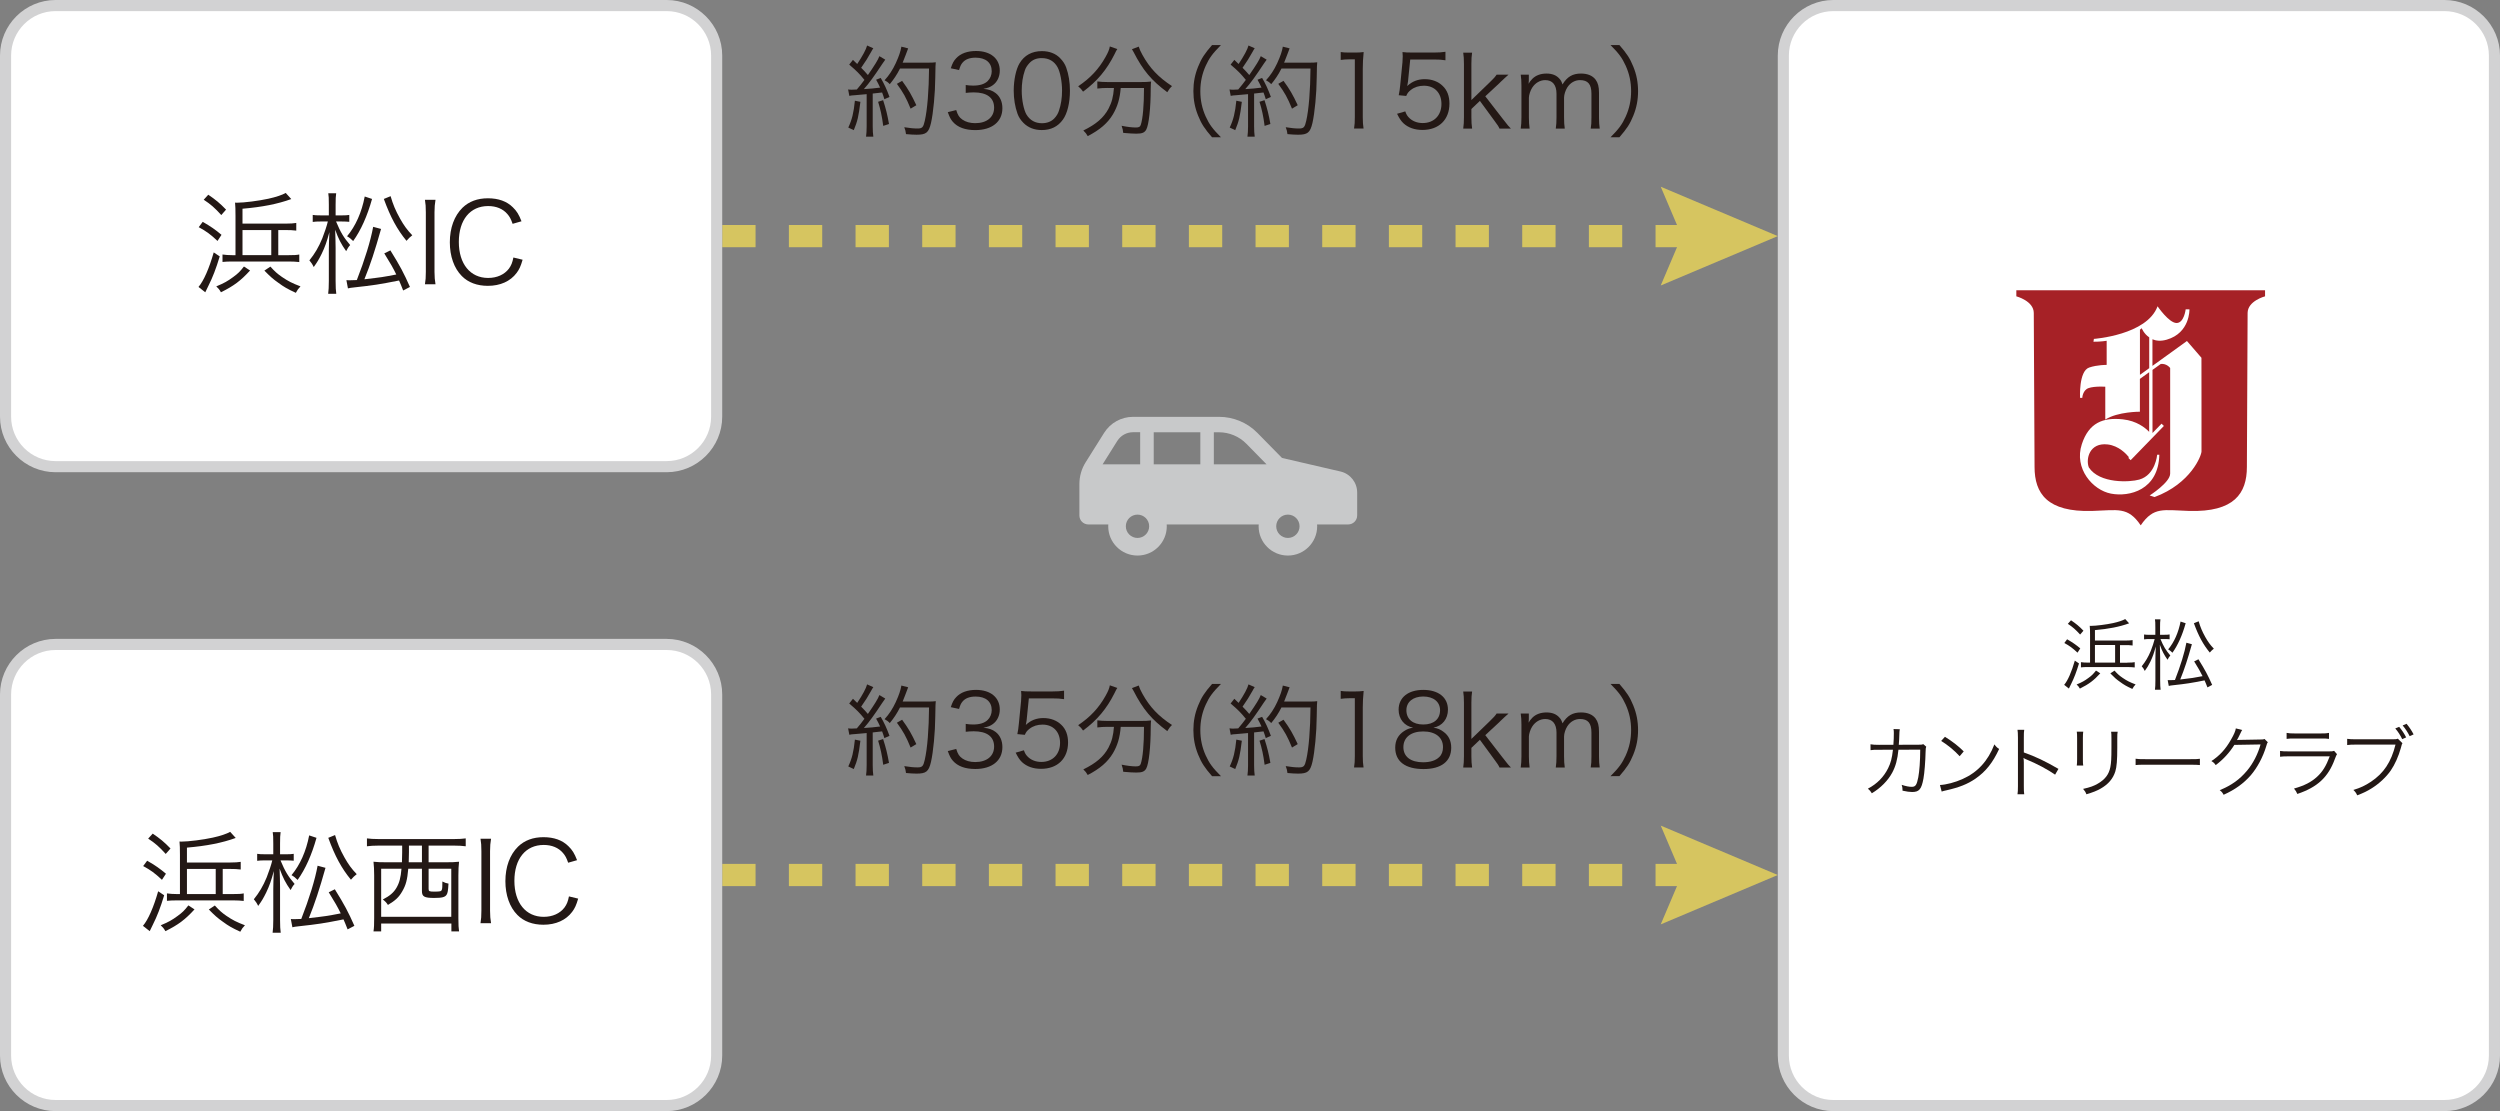 <?xml version="1.0" encoding="utf-8"?>
<!-- Generator: Adobe Illustrator 23.0.3, SVG Export Plug-In . SVG Version: 6.00 Build 0)  -->
<svg version="1.1" id="レイヤー_1" xmlns="http://www.w3.org/2000/svg" xmlns:xlink="http://www.w3.org/1999/xlink" x="0px"
	 y="0px" width="450px" height="200px" viewBox="0 0 450 200" style="enable-background:new 0 0 450 200;" xml:space="preserve">
<rect x="0" y="0" width="450" height="200" fill="#808080" stroke="none"/>
<style type="text/css">
	.st0{fill:none;stroke:#D6C560;stroke-width:4;stroke-miterlimit:10;stroke-dasharray:6,6;}
	.st1{fill:#D6C560;}
	.st2{fill:#231815;}
	.st3{fill:#FFFFFF;}
	.st4{fill:#D2D2D3;}
	.st5{fill:#A62126;}
	.st6{fill:#C8C9CA;}
</style>
<g>
	<g>
		<line class="st0" x1="130" y1="42.5" x2="305.67" y2="42.5"/>
		<g>
			<polygon class="st1" points="298.93,51.39 302.71,42.5 298.93,33.61 320,42.5 			"/>
		</g>
	</g>
</g>
<g>
	<g>
		<line class="st0" x1="130" y1="157.5" x2="305.67" y2="157.5"/>
		<g>
			<polygon class="st1" points="298.93,166.39 302.71,157.5 298.93,148.61 320,157.5 			"/>
		</g>
	</g>
</g>
<g>
	<g>
		<path class="st2" d="M152.66,16.1c0.27,0.04,0.4,0.05,0.65,0.05c0.09,0,0.63-0.02,0.92-0.04c0.67-0.79,0.85-1.03,1.37-1.73
			c-0.92-1.12-1.39-1.6-2.74-2.75l0.67-0.85c0.4,0.38,0.49,0.45,0.77,0.74c0.99-1.49,1.6-2.63,1.78-3.33l1.12,0.5
			c-0.13,0.18-0.22,0.32-0.41,0.68c-0.52,0.95-1.04,1.78-1.78,2.83c0.54,0.54,0.83,0.86,1.21,1.31c1.22-1.76,1.84-2.75,2.07-3.4
			l1.06,0.63c-0.16,0.22-0.27,0.38-0.52,0.74c-1.44,2.18-2.39,3.51-3.33,4.56c1.35-0.09,1.67-0.11,2.92-0.27
			c-0.27-0.59-0.36-0.77-0.72-1.42l0.83-0.32c0.61,1.03,1.1,2.09,1.58,3.42l-0.92,0.41c-0.18-0.58-0.23-0.74-0.41-1.21
			c-0.2,0.04-0.36,0.05-0.45,0.05c-0.14,0.02-0.56,0.07-1.24,0.14v5.92c0,0.77,0.04,1.3,0.11,1.84h-1.31
			c0.07-0.52,0.11-1.1,0.11-1.85v-5.8c-1.33,0.13-1.33,0.13-2.02,0.18c-0.72,0.05-0.74,0.05-1.1,0.13L152.66,16.1z M154.87,18.33
			c-0.32,2.65-0.52,3.48-1.19,5.1l-0.99-0.47c0.67-1.42,0.97-2.65,1.19-4.83L154.87,18.33z M158.96,18.03
			c0.52,1.62,0.76,2.59,1.06,4.29l-1.04,0.34c-0.23-1.78-0.49-2.95-0.92-4.34L158.96,18.03z M162,12.34
			c-0.54,1.08-1.12,1.94-1.84,2.81c-0.29-0.31-0.56-0.5-0.94-0.7c0.81-0.88,1.46-1.87,2.02-3.08c0.59-1.3,0.86-2.11,1.01-2.97
			l1.22,0.31c-0.14,0.34-0.14,0.34-0.47,1.24c-0.14,0.4-0.29,0.76-0.52,1.33h4.5c0.72,0,1.08-0.02,1.46-0.07
			c-0.05,0.52-0.05,0.52-0.09,2.77c-0.02,2.83-0.36,6.37-0.77,8.16c-0.41,1.73-0.86,2.11-2.59,2.11c-0.52,0-1.19-0.04-1.91-0.11
			c-0.05-0.49-0.13-0.77-0.31-1.24c0.99,0.16,1.67,0.23,2.39,0.23c0.85,0,1.04-0.22,1.3-1.37c0.47-2.05,0.74-5.55,0.77-9.42H162z
			 M163.91,19.56c-0.83-2.02-1.3-2.86-2.47-4.47l0.94-0.54c1.17,1.6,1.69,2.52,2.56,4.39L163.91,19.56z"/>
		<path class="st2" d="M172.12,19.81c0.29,0.94,0.54,1.31,1.1,1.71c0.61,0.43,1.4,0.65,2.32,0.65c2.09,0,3.4-1.08,3.4-2.79
			c0-1.78-1.28-2.75-3.67-2.75c-0.5,0-0.95,0.04-1.44,0.09v-1.42c0.41,0.07,0.85,0.11,1.33,0.11c1.19,0,2.07-0.27,2.63-0.83
			c0.45-0.43,0.72-1.1,0.72-1.75c0-1.55-1.08-2.45-2.9-2.45c-1.1,0-1.89,0.31-2.4,0.95c-0.25,0.32-0.38,0.61-0.58,1.28l-1.49-0.32
			c0.31-0.92,0.52-1.33,0.97-1.8c0.79-0.86,2.02-1.31,3.58-1.31c2.61,0,4.27,1.37,4.27,3.53c0,1.1-0.47,2.07-1.26,2.63
			c-0.47,0.34-0.86,0.49-1.69,0.65c1.04,0.11,1.6,0.31,2.21,0.77c0.79,0.61,1.21,1.57,1.21,2.72c0,2.43-1.87,3.94-4.88,3.94
			c-1.82,0-3.17-0.5-4.03-1.48c-0.38-0.43-0.59-0.83-0.92-1.75L172.12,19.81z"/>
		<path class="st2" d="M184.23,22.13c-0.49-0.49-0.86-1.04-1.08-1.66c-0.45-1.26-0.68-2.68-0.68-4.16c0-1.91,0.41-3.85,1.04-4.9
			c0.86-1.46,2.25-2.21,4.03-2.21c1.33,0,2.48,0.43,3.29,1.28c0.5,0.5,0.86,1.06,1.08,1.66c0.45,1.24,0.68,2.68,0.68,4.18
			c0,2.18-0.47,4.11-1.26,5.2c-0.9,1.26-2.16,1.89-3.82,1.89C186.19,23.41,185.08,22.98,184.23,22.13z M185.28,11.37
			c-0.38,0.41-0.67,0.86-0.81,1.31c-0.38,1.1-0.56,2.32-0.56,3.64c0,1.67,0.36,3.44,0.85,4.29c0.63,1.04,1.57,1.57,2.79,1.57
			c0.9,0,1.67-0.29,2.21-0.85c0.4-0.41,0.68-0.88,0.85-1.4c0.38-1.12,0.56-2.3,0.56-3.64c0-1.57-0.34-3.35-0.81-4.19
			c-0.59-1.08-1.57-1.64-2.83-1.64C186.59,10.45,185.85,10.75,185.28,11.37z"/>
		<path class="st2" d="M201.12,8.83c-0.16,0.22-0.23,0.36-0.5,0.92c-1.39,2.79-3.13,4.88-5.67,6.75c-0.23-0.36-0.47-0.63-0.88-0.97
			c2.18-1.46,3.73-3.12,4.93-5.28c0.45-0.79,0.68-1.35,0.77-1.89L201.12,8.83z M199.37,15.83c-0.68,0-1.3,0.04-1.85,0.11v-1.28
			c0.52,0.07,1.13,0.11,1.87,0.11h5.92c0.83,0,1.37-0.02,1.89-0.09c-0.05,0.32-0.05,0.47-0.07,1.28c0,3.49-0.34,6.54-0.81,7.38
			c-0.31,0.54-0.74,0.72-1.78,0.72c-0.59,0-1.22-0.04-2.36-0.14c-0.05-0.49-0.11-0.76-0.29-1.28c0.99,0.2,1.89,0.31,2.54,0.31
			c0.58,0,0.77-0.11,0.9-0.45c0.38-1.1,0.59-3.55,0.59-6.66h-4.19c-0.16,1.98-0.58,3.33-1.4,4.74c-0.94,1.57-2.34,2.79-4.54,3.92
			c-0.23-0.41-0.41-0.65-0.79-1.01c2.3-1.12,3.67-2.3,4.54-3.94c0.59-1.13,0.85-2.13,0.97-3.71H199.37z M204.97,8.39
			c0.14,0.47,0.31,0.83,0.68,1.51c1.31,2.36,2.84,3.98,5.31,5.6c-0.34,0.32-0.58,0.63-0.85,1.1c-2.84-2.11-4.38-3.93-6.07-7.24
			c-0.09-0.16-0.2-0.36-0.29-0.5L204.97,8.39z"/>
		<path class="st2" d="M218.17,24.71c-1.35-1.55-1.91-2.41-2.5-3.87c-0.59-1.44-0.86-2.86-0.86-4.43c0-1.57,0.27-2.99,0.86-4.43
			c0.59-1.46,1.15-2.32,2.5-3.87h1.6c-1.51,1.53-2.11,2.34-2.74,3.73c-0.65,1.44-0.97,2.94-0.97,4.57c0,1.64,0.32,3.13,0.97,4.57
			c0.63,1.39,1.22,2.2,2.74,3.73H218.17z"/>
		<path class="st2" d="M221.31,16.1c0.27,0.04,0.4,0.05,0.65,0.05c0.09,0,0.63-0.02,0.92-0.04c0.67-0.79,0.85-1.03,1.37-1.73
			c-0.92-1.12-1.39-1.6-2.74-2.75l0.67-0.85c0.4,0.38,0.49,0.45,0.77,0.74c0.99-1.49,1.6-2.63,1.78-3.33l1.12,0.5
			c-0.13,0.18-0.22,0.32-0.41,0.68c-0.52,0.95-1.04,1.78-1.78,2.83c0.54,0.54,0.83,0.86,1.21,1.31c1.22-1.76,1.84-2.75,2.07-3.4
			l1.06,0.63c-0.16,0.22-0.27,0.38-0.52,0.74c-1.44,2.18-2.39,3.51-3.33,4.56c1.35-0.09,1.67-0.11,2.92-0.27
			c-0.27-0.59-0.36-0.77-0.72-1.42l0.83-0.32c0.61,1.03,1.1,2.09,1.58,3.42l-0.92,0.41c-0.18-0.58-0.23-0.74-0.41-1.21
			c-0.2,0.04-0.36,0.05-0.45,0.05c-0.14,0.02-0.56,0.07-1.24,0.14v5.92c0,0.77,0.04,1.3,0.11,1.84h-1.31
			c0.07-0.52,0.11-1.1,0.11-1.85v-5.8c-1.33,0.13-1.33,0.13-2.02,0.18c-0.72,0.05-0.74,0.05-1.1,0.13L221.31,16.1z M223.53,18.33
			c-0.32,2.65-0.52,3.48-1.19,5.1l-0.99-0.47c0.67-1.42,0.97-2.65,1.19-4.83L223.53,18.33z M227.61,18.03
			c0.52,1.62,0.76,2.59,1.06,4.29l-1.04,0.34c-0.23-1.78-0.49-2.95-0.92-4.34L227.61,18.03z M230.66,12.34
			c-0.54,1.08-1.12,1.94-1.84,2.81c-0.29-0.31-0.56-0.5-0.94-0.7c0.81-0.88,1.46-1.87,2.02-3.08c0.59-1.3,0.86-2.11,1.01-2.97
			l1.22,0.31c-0.14,0.34-0.14,0.34-0.47,1.24c-0.14,0.4-0.29,0.76-0.52,1.33h4.5c0.72,0,1.08-0.02,1.46-0.07
			c-0.05,0.52-0.05,0.52-0.09,2.77c-0.02,2.83-0.36,6.37-0.77,8.16c-0.41,1.73-0.86,2.11-2.59,2.11c-0.52,0-1.19-0.04-1.91-0.11
			c-0.05-0.49-0.13-0.77-0.31-1.24c0.99,0.16,1.67,0.23,2.39,0.23c0.85,0,1.04-0.22,1.3-1.37c0.47-2.05,0.74-5.55,0.77-9.42H230.66z
			 M232.56,19.56c-0.83-2.02-1.3-2.86-2.47-4.47l0.94-0.54c1.17,1.6,1.69,2.52,2.56,4.39L232.56,19.56z"/>
		<path class="st2" d="M241.35,9.37c0.47,0.07,0.81,0.09,1.49,0.09h1.13c0.61,0,0.9-0.02,1.49-0.09c-0.11,1.1-0.16,2.02-0.16,2.99
			v8.75c0,0.85,0.04,1.37,0.14,2.03h-1.71c0.11-0.63,0.14-1.21,0.14-2.03V10.68h-0.97c-0.58,0-1.04,0.04-1.57,0.11V9.37z"/>
		<path class="st2" d="M253.44,14.68c-0.04,0.32-0.04,0.32-0.14,0.81c0.86-0.83,1.91-1.24,3.15-1.24c1.31,0,2.43,0.43,3.24,1.22
			c0.81,0.77,1.21,1.84,1.21,3.17c0,2.9-1.89,4.75-4.86,4.75c-1.4,0-2.57-0.41-3.44-1.22c-0.45-0.45-0.7-0.83-1.13-1.69l1.48-0.43
			c0.18,0.5,0.31,0.74,0.58,1.04c0.61,0.68,1.51,1.06,2.56,1.06c2.02,0,3.37-1.37,3.37-3.44c0-1.98-1.24-3.28-3.15-3.28
			c-0.92,0-1.71,0.25-2.36,0.76c-0.43,0.34-0.63,0.59-0.83,1.08l-1.35-0.13c0.14-0.7,0.2-1.08,0.27-1.85l0.4-4.07
			c0.04-0.52,0.05-0.74,0.05-1.08c0-0.25,0-0.32-0.04-0.77c0.56,0.07,0.85,0.09,1.91,0.09h3.71c0.97,0,1.39-0.04,2.11-0.14v1.53
			c-0.68-0.11-1.26-0.14-2.11-0.14h-4.23L253.44,14.68z"/>
		<path class="st2" d="M264.98,9.46c-0.09,0.65-0.13,1.12-0.13,2.03v6.52l3.26-3.15c0.77-0.74,1.03-1.04,1.28-1.42h2.14
			c-0.25,0.23-0.25,0.23-0.74,0.67c-0.18,0.16-0.4,0.36-0.65,0.61c-0.16,0.14-0.25,0.25-0.29,0.29l-2.5,2.32l3.04,3.93
			c1.08,1.39,1.17,1.49,1.57,1.89h-2.05c-0.2-0.43-0.23-0.5-1.13-1.71l-2.4-3.28l-1.53,1.46v1.51c0,0.81,0.04,1.39,0.13,2.02h-1.6
			c0.09-0.65,0.13-1.17,0.13-2.03v-9.61c0-0.9-0.04-1.39-0.13-2.03H264.98z"/>
		<path class="st2" d="M273.73,23.14c0.09-0.65,0.13-1.19,0.13-2.03v-5.64c0-0.9-0.04-1.39-0.13-2.03h1.46v0.99
			c0,0.09-0.02,0.31-0.04,0.65c0.16-0.31,0.32-0.52,0.68-0.9c0.61-0.61,1.49-0.94,2.54-0.94c1.03,0,1.78,0.31,2.32,0.92
			c0.27,0.29,0.38,0.5,0.56,1.04c0.85-1.39,1.82-1.96,3.33-1.96c1.19,0,2.09,0.38,2.63,1.1c0.43,0.58,0.61,1.28,0.61,2.34v4.45
			c0,0.9,0.04,1.39,0.13,2.02h-1.62c0.11-0.67,0.13-1.08,0.13-2.03v-4.25c0-1.71-0.63-2.45-2.07-2.45c-0.9,0-1.75,0.49-2.27,1.31
			c-0.34,0.52-0.59,1.31-0.59,1.85v3.55c0,0.9,0.04,1.4,0.13,2.02h-1.62c0.09-0.65,0.13-1.12,0.13-2.03v-4.25
			c0-1.58-0.72-2.45-2.02-2.45c-0.94,0-1.8,0.5-2.36,1.37c-0.32,0.49-0.59,1.33-0.59,1.8v3.53c0,0.83,0.04,1.31,0.13,2.03H273.73z"
			/>
		<path class="st2" d="M289.89,24.71c1.51-1.51,2.11-2.34,2.74-3.73c0.65-1.44,0.97-2.93,0.97-4.57c0-1.64-0.32-3.13-0.97-4.57
			c-0.63-1.39-1.22-2.21-2.74-3.73h1.6c1.35,1.55,1.91,2.41,2.5,3.87c0.59,1.44,0.86,2.86,0.86,4.43c0,1.57-0.27,2.99-0.86,4.43
			c-0.59,1.46-1.15,2.32-2.5,3.87H289.89z"/>
	</g>
</g>
<g>
	<g>
		<path class="st2" d="M152.66,131.1c0.27,0.04,0.4,0.05,0.65,0.05c0.09,0,0.63-0.02,0.92-0.04c0.67-0.79,0.85-1.03,1.37-1.73
			c-0.92-1.12-1.39-1.6-2.74-2.75l0.67-0.85c0.4,0.38,0.49,0.45,0.77,0.74c0.99-1.49,1.6-2.63,1.78-3.33l1.12,0.5
			c-0.13,0.18-0.22,0.32-0.41,0.68c-0.52,0.95-1.04,1.78-1.78,2.83c0.54,0.54,0.83,0.86,1.21,1.31c1.22-1.76,1.84-2.75,2.07-3.4
			l1.06,0.63c-0.16,0.22-0.27,0.38-0.52,0.74c-1.44,2.18-2.39,3.51-3.33,4.56c1.35-0.09,1.67-0.11,2.92-0.27
			c-0.27-0.59-0.36-0.77-0.72-1.42l0.83-0.32c0.61,1.03,1.1,2.09,1.58,3.42l-0.92,0.41c-0.18-0.58-0.23-0.74-0.41-1.21
			c-0.2,0.04-0.36,0.05-0.45,0.05c-0.14,0.02-0.56,0.07-1.24,0.14v5.92c0,0.77,0.04,1.3,0.11,1.84h-1.31
			c0.07-0.52,0.11-1.1,0.11-1.85v-5.8c-1.33,0.13-1.33,0.13-2.02,0.18c-0.72,0.05-0.74,0.05-1.1,0.13L152.66,131.1z M154.87,133.33
			c-0.32,2.65-0.52,3.48-1.19,5.1l-0.99-0.47c0.67-1.42,0.97-2.65,1.19-4.83L154.87,133.33z M158.96,133.03
			c0.52,1.62,0.76,2.59,1.06,4.29l-1.04,0.34c-0.23-1.78-0.49-2.95-0.92-4.34L158.96,133.03z M162,127.34
			c-0.54,1.08-1.12,1.94-1.84,2.81c-0.29-0.31-0.56-0.5-0.94-0.7c0.81-0.88,1.46-1.87,2.02-3.08c0.59-1.3,0.86-2.11,1.01-2.97
			l1.22,0.31c-0.14,0.34-0.14,0.34-0.47,1.24c-0.14,0.4-0.29,0.76-0.52,1.33h4.5c0.72,0,1.08-0.02,1.46-0.07
			c-0.05,0.52-0.05,0.52-0.09,2.77c-0.02,2.83-0.36,6.37-0.77,8.16c-0.41,1.73-0.86,2.11-2.59,2.11c-0.52,0-1.19-0.04-1.91-0.11
			c-0.05-0.49-0.13-0.77-0.31-1.24c0.99,0.16,1.67,0.23,2.39,0.23c0.85,0,1.04-0.22,1.3-1.37c0.47-2.05,0.74-5.55,0.77-9.42H162z
			 M163.91,134.56c-0.83-2.02-1.3-2.86-2.47-4.47l0.94-0.54c1.17,1.6,1.69,2.52,2.56,4.39L163.91,134.56z"/>
		<path class="st2" d="M172.12,134.81c0.29,0.94,0.54,1.31,1.1,1.71c0.61,0.43,1.4,0.65,2.32,0.65c2.09,0,3.4-1.08,3.4-2.79
			c0-1.78-1.28-2.75-3.67-2.75c-0.5,0-0.95,0.04-1.44,0.09v-1.42c0.41,0.07,0.85,0.11,1.33,0.11c1.19,0,2.07-0.27,2.63-0.83
			c0.45-0.43,0.72-1.1,0.72-1.75c0-1.55-1.08-2.45-2.9-2.45c-1.1,0-1.89,0.31-2.4,0.95c-0.25,0.32-0.38,0.61-0.58,1.28l-1.49-0.32
			c0.31-0.92,0.52-1.33,0.97-1.8c0.79-0.86,2.02-1.31,3.58-1.31c2.61,0,4.27,1.37,4.27,3.53c0,1.1-0.47,2.07-1.26,2.63
			c-0.47,0.34-0.86,0.49-1.69,0.65c1.04,0.11,1.6,0.31,2.21,0.77c0.79,0.61,1.21,1.57,1.21,2.72c0,2.43-1.87,3.94-4.88,3.94
			c-1.82,0-3.17-0.5-4.03-1.48c-0.38-0.43-0.59-0.83-0.92-1.75L172.12,134.81z"/>
		<path class="st2" d="M184.79,129.68c-0.04,0.32-0.04,0.32-0.14,0.81c0.86-0.83,1.91-1.24,3.15-1.24c1.31,0,2.43,0.43,3.24,1.22
			c0.81,0.77,1.21,1.84,1.21,3.17c0,2.9-1.89,4.75-4.86,4.75c-1.4,0-2.57-0.41-3.44-1.22c-0.45-0.45-0.7-0.83-1.13-1.69l1.48-0.43
			c0.18,0.5,0.31,0.74,0.58,1.04c0.61,0.68,1.51,1.06,2.56,1.06c2.02,0,3.37-1.37,3.37-3.44c0-1.98-1.24-3.28-3.15-3.28
			c-0.92,0-1.71,0.25-2.36,0.76c-0.43,0.34-0.63,0.59-0.83,1.08l-1.35-0.13c0.14-0.7,0.2-1.08,0.27-1.85l0.4-4.07
			c0.04-0.52,0.05-0.74,0.05-1.08c0-0.25,0-0.32-0.04-0.77c0.56,0.07,0.85,0.09,1.91,0.09h3.71c0.97,0,1.39-0.04,2.11-0.14v1.53
			c-0.68-0.11-1.26-0.14-2.11-0.14h-4.23L184.79,129.68z"/>
		<path class="st2" d="M201.12,123.83c-0.16,0.22-0.23,0.36-0.5,0.92c-1.39,2.79-3.13,4.88-5.67,6.75
			c-0.23-0.36-0.47-0.63-0.88-0.97c2.18-1.46,3.73-3.12,4.93-5.28c0.45-0.79,0.68-1.35,0.77-1.89L201.12,123.83z M199.37,130.83
			c-0.68,0-1.3,0.04-1.85,0.11v-1.28c0.52,0.07,1.13,0.11,1.87,0.11h5.92c0.83,0,1.37-0.02,1.89-0.09
			c-0.05,0.32-0.05,0.47-0.07,1.28c0,3.49-0.34,6.54-0.81,7.38c-0.31,0.54-0.74,0.72-1.78,0.72c-0.59,0-1.22-0.04-2.36-0.14
			c-0.05-0.49-0.11-0.76-0.29-1.28c0.99,0.2,1.89,0.31,2.54,0.31c0.58,0,0.77-0.11,0.9-0.45c0.38-1.1,0.59-3.55,0.59-6.66h-4.19
			c-0.16,1.98-0.58,3.33-1.4,4.74c-0.94,1.57-2.34,2.79-4.54,3.92c-0.23-0.41-0.41-0.65-0.79-1.01c2.3-1.12,3.67-2.3,4.54-3.94
			c0.59-1.13,0.85-2.13,0.97-3.71H199.37z M204.97,123.39c0.14,0.47,0.31,0.83,0.68,1.51c1.31,2.36,2.84,3.98,5.31,5.6
			c-0.34,0.32-0.58,0.63-0.85,1.1c-2.84-2.11-4.38-3.93-6.07-7.24c-0.09-0.16-0.2-0.36-0.29-0.5L204.97,123.39z"/>
		<path class="st2" d="M218.17,139.71c-1.35-1.55-1.91-2.41-2.5-3.87c-0.59-1.44-0.86-2.86-0.86-4.43c0-1.57,0.27-2.99,0.86-4.43
			c0.59-1.46,1.15-2.32,2.5-3.87h1.6c-1.51,1.53-2.11,2.34-2.74,3.73c-0.65,1.44-0.97,2.93-0.97,4.57c0,1.64,0.32,3.13,0.97,4.57
			c0.63,1.39,1.22,2.2,2.74,3.73H218.17z"/>
		<path class="st2" d="M221.31,131.1c0.27,0.04,0.4,0.05,0.65,0.05c0.09,0,0.63-0.02,0.92-0.04c0.67-0.79,0.85-1.03,1.37-1.73
			c-0.92-1.12-1.39-1.6-2.74-2.75l0.67-0.85c0.4,0.38,0.49,0.45,0.77,0.74c0.99-1.49,1.6-2.63,1.78-3.33l1.12,0.5
			c-0.13,0.18-0.22,0.32-0.41,0.68c-0.52,0.95-1.04,1.78-1.78,2.83c0.54,0.54,0.83,0.86,1.21,1.31c1.22-1.76,1.84-2.75,2.07-3.4
			l1.06,0.63c-0.16,0.22-0.27,0.38-0.52,0.74c-1.44,2.18-2.39,3.51-3.33,4.56c1.35-0.09,1.67-0.11,2.92-0.27
			c-0.27-0.59-0.36-0.77-0.72-1.42l0.83-0.32c0.61,1.03,1.1,2.09,1.58,3.42l-0.92,0.41c-0.18-0.58-0.23-0.74-0.41-1.21
			c-0.2,0.04-0.36,0.05-0.45,0.05c-0.14,0.02-0.56,0.07-1.24,0.14v5.92c0,0.77,0.04,1.3,0.11,1.84h-1.31
			c0.07-0.52,0.11-1.1,0.11-1.85v-5.8c-1.33,0.13-1.33,0.13-2.02,0.18c-0.72,0.05-0.74,0.05-1.1,0.13L221.31,131.1z M223.53,133.33
			c-0.32,2.65-0.52,3.48-1.19,5.1l-0.99-0.47c0.67-1.42,0.97-2.65,1.19-4.83L223.53,133.33z M227.61,133.03
			c0.52,1.62,0.76,2.59,1.06,4.29l-1.04,0.34c-0.23-1.78-0.49-2.95-0.92-4.34L227.61,133.03z M230.66,127.34
			c-0.54,1.08-1.12,1.94-1.84,2.81c-0.29-0.31-0.56-0.5-0.94-0.7c0.81-0.88,1.46-1.87,2.02-3.08c0.59-1.3,0.86-2.11,1.01-2.97
			l1.22,0.31c-0.14,0.34-0.14,0.34-0.47,1.24c-0.14,0.4-0.29,0.76-0.52,1.33h4.5c0.72,0,1.08-0.02,1.46-0.07
			c-0.05,0.52-0.05,0.52-0.09,2.77c-0.02,2.83-0.36,6.37-0.77,8.16c-0.41,1.73-0.86,2.11-2.59,2.11c-0.52,0-1.19-0.04-1.91-0.11
			c-0.05-0.49-0.13-0.77-0.31-1.24c0.99,0.16,1.67,0.23,2.39,0.23c0.85,0,1.04-0.22,1.3-1.37c0.47-2.05,0.74-5.55,0.77-9.42H230.66z
			 M232.56,134.56c-0.83-2.02-1.3-2.86-2.47-4.47l0.94-0.54c1.17,1.6,1.69,2.52,2.56,4.39L232.56,134.56z"/>
		<path class="st2" d="M241.35,124.37c0.47,0.07,0.81,0.09,1.49,0.09h1.13c0.61,0,0.9-0.02,1.49-0.09c-0.11,1.1-0.16,2.02-0.16,2.99
			v8.75c0,0.85,0.04,1.37,0.14,2.03h-1.71c0.11-0.63,0.14-1.21,0.14-2.03v-10.43h-0.97c-0.58,0-1.04,0.04-1.57,0.11V124.37z"/>
		<path class="st2" d="M259.87,131.75c0.9,0.67,1.35,1.62,1.35,2.83c0,2.47-1.8,3.85-4.97,3.85c-3.3,0-5.11-1.37-5.11-3.85
			c0-1.3,0.52-2.29,1.6-2.99c0.56-0.36,0.95-0.5,1.62-0.61c-1.58-0.29-2.61-1.57-2.61-3.24c0-2.18,1.71-3.56,4.43-3.56
			c2.75,0,4.45,1.35,4.45,3.56c0,1.67-1.01,2.94-2.61,3.24C258.77,131.08,259.28,131.3,259.87,131.75z M252.61,134.49
			c0,1.71,1.31,2.72,3.55,2.72c1.26,0,2.29-0.32,2.9-0.94c0.45-0.41,0.68-1.04,0.68-1.78c0-1.76-1.35-2.83-3.57-2.83
			C253.96,131.66,252.61,132.74,252.61,134.49z M253.15,127.84c0,1.6,1.15,2.57,3.04,2.57c1.89,0,3.02-0.97,3.02-2.57
			c0-1.51-1.19-2.47-3.04-2.47C254.34,125.38,253.15,126.35,253.15,127.84z"/>
		<path class="st2" d="M264.98,124.46c-0.09,0.65-0.13,1.12-0.13,2.03v6.52l3.26-3.15c0.77-0.74,1.03-1.04,1.28-1.42h2.14
			c-0.25,0.23-0.25,0.23-0.74,0.67c-0.18,0.16-0.4,0.36-0.65,0.61c-0.16,0.14-0.25,0.25-0.29,0.29l-2.5,2.32l3.04,3.93
			c1.08,1.39,1.17,1.49,1.57,1.89h-2.05c-0.2-0.43-0.23-0.5-1.13-1.71l-2.4-3.28l-1.53,1.46v1.51c0,0.81,0.04,1.39,0.13,2.02h-1.6
			c0.09-0.65,0.13-1.17,0.13-2.03v-9.61c0-0.9-0.04-1.39-0.13-2.03H264.98z"/>
		<path class="st2" d="M273.73,138.14c0.09-0.65,0.13-1.19,0.13-2.03v-5.64c0-0.9-0.04-1.39-0.13-2.03h1.46v0.99
			c0,0.09-0.02,0.31-0.04,0.65c0.16-0.31,0.32-0.52,0.68-0.9c0.61-0.61,1.49-0.94,2.54-0.94c1.03,0,1.78,0.31,2.32,0.92
			c0.27,0.29,0.38,0.5,0.56,1.04c0.85-1.39,1.82-1.96,3.33-1.96c1.19,0,2.09,0.38,2.63,1.1c0.43,0.58,0.61,1.28,0.61,2.34v4.45
			c0,0.9,0.04,1.39,0.13,2.02h-1.62c0.11-0.67,0.13-1.08,0.13-2.03v-4.25c0-1.71-0.63-2.45-2.07-2.45c-0.9,0-1.75,0.49-2.27,1.31
			c-0.34,0.52-0.59,1.31-0.59,1.85v3.55c0,0.9,0.04,1.4,0.13,2.02h-1.62c0.09-0.65,0.13-1.12,0.13-2.03v-4.25
			c0-1.58-0.72-2.45-2.02-2.45c-0.94,0-1.8,0.5-2.36,1.37c-0.32,0.49-0.59,1.33-0.59,1.8v3.53c0,0.83,0.04,1.31,0.13,2.03H273.73z"
			/>
		<path class="st2" d="M289.89,139.71c1.51-1.51,2.11-2.34,2.74-3.73c0.65-1.44,0.97-2.93,0.97-4.57c0-1.64-0.32-3.13-0.97-4.57
			c-0.63-1.39-1.22-2.21-2.74-3.73h1.6c1.35,1.55,1.91,2.41,2.5,3.87c0.59,1.44,0.86,2.86,0.86,4.43c0,1.57-0.27,2.99-0.86,4.43
			c-0.59,1.46-1.15,2.32-2.5,3.87H289.89z"/>
	</g>
</g>
<g>
	<g>
		<path class="st3" d="M10,84c-4.96,0-9-4.04-9-9V10c0-4.96,4.04-9,9-9h110c4.96,0,9,4.04,9,9v65c0,4.96-4.04,9-9,9H10z"/>
		<path class="st4" d="M120,2c4.41,0,8,3.59,8,8v65c0,4.41-3.59,8-8,8H10c-4.41,0-8-3.59-8-8V10c0-4.41,3.59-8,8-8H120 M120,0H10
			C4.5,0,0,4.5,0,10v65c0,5.5,4.5,10,10,10h110c5.5,0,10-4.5,10-10V10C130,4.5,125.5,0,120,0L120,0z"/>
	</g>
	<g>
		<g>
			<path class="st2" d="M39.55,46.15c-0.68,2.26-1.26,3.74-2.02,5.26c-0.22,0.46-0.42,0.86-0.58,1.2l-1.22-0.96
				c0.94-1.1,1.92-3.34,2.74-6.22L39.55,46.15z M36.49,39.93c1.46,0.84,2.24,1.38,3.38,2.34l-0.72,1.1
				c-1.28-1.2-1.98-1.72-3.38-2.48L36.49,39.93z M37.49,35.05c1.3,0.88,2.08,1.52,3.2,2.68l-0.86,0.98
				c-1.18-1.3-1.88-1.92-3.16-2.76L37.49,35.05z M45.01,48.69c-1.68,1.84-2.9,2.76-5.24,3.92c-0.28-0.5-0.44-0.68-0.84-1.06
				c1.4-0.58,2.04-0.94,3.04-1.68c0.86-0.62,1.22-0.98,1.94-1.9L45.01,48.69z M51.99,45.93c0.92,0,1.38-0.02,1.88-0.12v1.36
				c-0.56-0.06-1.14-0.1-1.88-0.1H41.91c-0.78,0-1.3,0.02-1.86,0.08v-1.34c0.56,0.08,1.06,0.12,1.76,0.12h0.58v-7.04
				c0-1.08-0.02-1.88-0.08-2.42c0.14,0.02,0.24,0.02,0.32,0.02c1.3,0,3.96-0.34,5.68-0.72c1.38-0.3,2.54-0.7,3.12-1.04l1,1.1
				c-2.48,0.9-5.26,1.44-8.78,1.74v2.68h7.8c0.9,0,1.38-0.04,1.88-0.12v1.38c-0.66-0.08-1.12-0.1-1.88-0.1h-1.36v4.52H51.99z
				 M48.83,41.41h-5.18v4.52h5.18V41.41z M48.67,47.99c0.82,0.9,1.22,1.26,2.08,1.86c1.12,0.76,1.82,1.12,3.34,1.7
				c-0.42,0.44-0.52,0.58-0.84,1.16c-1.48-0.68-2.14-1.06-3.14-1.8c-0.94-0.66-1.46-1.12-2.52-2.2L48.67,47.99z"/>
			<path class="st2" d="M60.49,39.87c0.82,1.96,1.36,2.86,2.54,4.24c-0.3,0.32-0.5,0.66-0.72,1.1c-0.92-1.3-1.38-2.2-1.98-3.86
				c0.04,1.16,0.08,2.38,0.08,3.3v5.92c0,1.08,0.04,1.78,0.12,2.32h-1.46c0.08-0.58,0.12-1.28,0.12-2.32v-5.56
				c0-0.86,0.04-1.84,0.1-3.22c-0.48,1.76-0.78,2.62-1.38,3.88c-0.48,0.98-0.84,1.58-1.44,2.4c-0.2-0.44-0.46-0.84-0.78-1.2
				c0.96-1.18,1.68-2.4,2.32-3.96c0.4-1.02,0.82-2.26,1-3.04h-1.28c-0.62,0-1.06,0.02-1.44,0.08v-1.26
				c0.32,0.06,0.78,0.08,1.44,0.08h1.46v-1.9c0-1.16-0.02-1.62-0.1-2.08h1.42c-0.08,0.5-0.1,1.06-0.1,2.06v1.92h1.14
				c0.58,0,0.94-0.02,1.32-0.08v1.24c-0.4-0.04-0.82-0.06-1.32-0.06H60.49z M62.35,50.43c0.22,0.02,0.32,0.02,0.56,0.02
				c0.46,0,0.88-0.02,1.32-0.04c1.44-3.68,2.48-7.06,2.94-9.58l1.42,0.38c-1.12,3.96-1.9,6.36-3,9.06c3.24-0.38,3.24-0.38,5.74-0.86
				c-0.54-1.12-1.04-2-2.16-3.8l1.1-0.54c1.76,2.84,2.4,4.04,3.52,6.58l-1.22,0.64c-0.36-0.9-0.44-1.14-0.74-1.8
				c-3.62,0.72-4.56,0.86-8.04,1.24c-0.6,0.06-0.82,0.1-1.16,0.18L62.35,50.43z M66.97,35.81c-0.86,3.08-2,5.62-3.4,7.58
				c-0.4-0.4-0.64-0.6-1.1-0.86c1.54-1.84,2.64-4.32,3.18-7.16L66.97,35.81z M70.31,35.31c0.42,1.46,0.88,2.58,1.7,4.04
				c0.7,1.24,1.26,2.02,2.2,3c-0.36,0.26-0.7,0.6-1.04,1c-1.68-2.04-2.88-4.24-4.08-7.54L70.31,35.31z"/>
			<path class="st2" d="M78.39,35.97c-0.12,0.66-0.18,1.4-0.18,2.24v10.72c0,0.88,0.06,1.56,0.18,2.24h-1.9
				c0.12-0.74,0.16-1.24,0.16-2.24V38.21c0-1-0.04-1.52-0.16-2.24H78.39z"/>
			<path class="st2" d="M92.27,40.29c-0.3-0.86-0.52-1.28-0.94-1.76c-0.8-0.94-2-1.44-3.46-1.44c-3.24,0-5.28,2.48-5.28,6.46
				c0,3.96,2.06,6.48,5.28,6.48c1.58,0,2.92-0.6,3.74-1.68c0.42-0.58,0.62-1.08,0.8-2l1.66,0.4c-0.34,1.18-0.6,1.74-1.08,2.38
				c-1.12,1.5-2.94,2.32-5.18,2.32c-1.92,0-3.54-0.6-4.68-1.76c-1.4-1.4-2.16-3.58-2.16-6.08c0-2.58,0.8-4.76,2.28-6.22
				c1.16-1.12,2.68-1.7,4.58-1.7c1.88,0,3.4,0.54,4.48,1.62c0.7,0.68,1.08,1.28,1.56,2.52L92.27,40.29z"/>
		</g>
	</g>
</g>
<g>
	<g>
		<path class="st3" d="M10,199c-4.96,0-9-4.04-9-9v-65c0-4.96,4.04-9,9-9h110c4.96,0,9,4.04,9,9v65c0,4.96-4.04,9-9,9H10z"/>
		<path class="st4" d="M120,117c4.41,0,8,3.59,8,8v65c0,4.41-3.59,8-8,8H10c-4.41,0-8-3.59-8-8v-65c0-4.41,3.59-8,8-8H120 M120,115
			H10c-5.5,0-10,4.5-10,10v65c0,5.5,4.5,10,10,10h110c5.5,0,10-4.5,10-10v-65C130,119.5,125.5,115,120,115L120,115z"/>
	</g>
	<g>
		<g>
			<path class="st2" d="M29.55,161.15c-0.68,2.26-1.26,3.74-2.02,5.26c-0.22,0.46-0.42,0.86-0.58,1.2l-1.22-0.96
				c0.94-1.1,1.92-3.34,2.74-6.22L29.55,161.15z M26.49,154.93c1.46,0.84,2.24,1.38,3.38,2.34l-0.72,1.1
				c-1.28-1.2-1.98-1.72-3.38-2.48L26.49,154.93z M27.49,150.05c1.3,0.88,2.08,1.52,3.2,2.68l-0.86,0.98
				c-1.18-1.3-1.88-1.92-3.16-2.76L27.49,150.05z M35.01,163.69c-1.68,1.84-2.9,2.76-5.24,3.92c-0.28-0.5-0.44-0.68-0.84-1.06
				c1.4-0.58,2.04-0.94,3.04-1.68c0.86-0.62,1.22-0.98,1.94-1.9L35.01,163.69z M41.99,160.93c0.92,0,1.38-0.02,1.88-0.12v1.36
				c-0.56-0.06-1.14-0.1-1.88-0.1H31.91c-0.78,0-1.3,0.02-1.86,0.08v-1.34c0.56,0.08,1.06,0.12,1.76,0.12h0.58v-7.04
				c0-1.08-0.02-1.88-0.08-2.42c0.14,0.02,0.24,0.02,0.32,0.02c1.3,0,3.96-0.34,5.68-0.72c1.38-0.3,2.54-0.7,3.12-1.04l1,1.1
				c-2.48,0.9-5.26,1.44-8.78,1.74v2.68h7.8c0.9,0,1.38-0.04,1.88-0.12v1.38c-0.66-0.08-1.12-0.1-1.88-0.1h-1.36v4.52H41.99z
				 M38.83,156.41h-5.18v4.52h5.18V156.41z M38.67,162.99c0.82,0.9,1.22,1.26,2.08,1.86c1.12,0.76,1.82,1.12,3.34,1.7
				c-0.42,0.44-0.52,0.58-0.84,1.16c-1.48-0.68-2.14-1.06-3.14-1.8c-0.94-0.66-1.46-1.12-2.52-2.2L38.67,162.99z"/>
			<path class="st2" d="M50.49,154.87c0.82,1.96,1.36,2.86,2.54,4.24c-0.3,0.32-0.5,0.66-0.72,1.1c-0.92-1.3-1.38-2.2-1.98-3.86
				c0.04,1.16,0.08,2.38,0.08,3.3v5.92c0,1.08,0.04,1.78,0.12,2.32h-1.46c0.08-0.58,0.12-1.28,0.12-2.32v-5.56
				c0-0.86,0.04-1.84,0.1-3.22c-0.48,1.76-0.78,2.62-1.38,3.88c-0.48,0.98-0.84,1.58-1.44,2.4c-0.2-0.44-0.46-0.84-0.78-1.2
				c0.96-1.18,1.68-2.4,2.32-3.96c0.4-1.02,0.82-2.26,1-3.04h-1.28c-0.62,0-1.06,0.02-1.44,0.08v-1.26
				c0.32,0.06,0.78,0.08,1.44,0.08h1.46v-1.9c0-1.16-0.02-1.62-0.1-2.08h1.42c-0.08,0.5-0.1,1.06-0.1,2.06v1.92h1.14
				c0.58,0,0.94-0.02,1.32-0.08v1.24c-0.4-0.04-0.82-0.06-1.32-0.06H50.49z M52.35,165.43c0.22,0.02,0.32,0.02,0.56,0.02
				c0.46,0,0.88-0.02,1.32-0.04c1.44-3.68,2.48-7.06,2.94-9.58l1.42,0.38c-1.12,3.96-1.9,6.36-3,9.06c3.24-0.38,3.24-0.38,5.74-0.86
				c-0.54-1.12-1.04-2-2.16-3.8l1.1-0.54c1.76,2.84,2.4,4.04,3.52,6.58l-1.22,0.64c-0.36-0.9-0.44-1.14-0.74-1.8
				c-3.62,0.72-4.56,0.86-8.04,1.24c-0.6,0.06-0.82,0.1-1.16,0.18L52.35,165.43z M56.97,150.81c-0.86,3.08-2,5.62-3.4,7.58
				c-0.4-0.4-0.64-0.6-1.1-0.86c1.54-1.84,2.64-4.32,3.18-7.16L56.97,150.81z M60.31,150.31c0.42,1.46,0.88,2.58,1.7,4.04
				c0.7,1.24,1.26,2.02,2.2,3c-0.36,0.26-0.7,0.6-1.04,1c-1.68-2.04-2.88-4.24-4.08-7.54L60.31,150.31z"/>
			<path class="st2" d="M68.11,152.21c-0.8,0-1.46,0.04-2.06,0.12v-1.42c0.54,0.08,1.22,0.12,2.08,0.12h13.62
				c0.86,0,1.52-0.04,2.08-0.12v1.42c-0.6-0.08-1.26-0.12-2.06-0.12h-4.62v3h3.1c1.06,0,1.64-0.02,2.38-0.1
				c-0.08,0.76-0.12,1.4-0.12,2.46v7.7c0,1.2,0.04,1.84,0.12,2.38h-1.38v-1.42H68.61v1.42h-1.38c0.1-0.66,0.12-1.22,0.12-2.42v-7.66
				c0-0.94-0.04-1.7-0.12-2.46c0.62,0.08,1.34,0.1,2.34,0.1h2.78c0.02-0.7,0.04-1.12,0.04-1.78v-1.22H68.11z M68.61,156.37v8.66
				h12.62v-8.66h-4.08v3.64c0,0.42,0.14,0.48,0.98,0.48c1.1,0,1.3-0.04,1.4-0.34c0.08-0.18,0.1-0.6,0.1-1.48
				c0.42,0.22,0.72,0.32,1.1,0.38c-0.08,1.3-0.14,1.68-0.34,2c-0.28,0.44-0.82,0.58-2.24,0.58c-1.78,0-2.2-0.24-2.2-1.24v-4.02
				h-2.46c-0.18,2.02-0.42,2.94-1.1,4.1c-0.6,1.04-1.22,1.62-2.56,2.42c-0.3-0.46-0.5-0.66-0.92-0.98c1.26-0.66,1.92-1.22,2.44-2.08
				c0.54-0.92,0.78-1.84,0.92-3.46H68.61z M73.61,153.39c0,0.72-0.02,1.14-0.04,1.82h2.38v-3h-2.34V153.39z"/>
			<path class="st2" d="M88.39,150.97c-0.12,0.66-0.18,1.4-0.18,2.24v10.72c0,0.88,0.06,1.56,0.18,2.24h-1.9
				c0.12-0.74,0.16-1.24,0.16-2.24v-10.72c0-1-0.04-1.52-0.16-2.24H88.39z"/>
			<path class="st2" d="M102.27,155.29c-0.3-0.86-0.52-1.28-0.94-1.76c-0.8-0.94-2-1.44-3.46-1.44c-3.24,0-5.28,2.48-5.28,6.46
				c0,3.96,2.06,6.48,5.28,6.48c1.58,0,2.92-0.6,3.74-1.68c0.42-0.58,0.62-1.08,0.8-2l1.66,0.4c-0.34,1.18-0.6,1.74-1.08,2.38
				c-1.12,1.5-2.94,2.32-5.18,2.32c-1.92,0-3.54-0.6-4.68-1.76c-1.4-1.4-2.16-3.58-2.16-6.08c0-2.58,0.8-4.76,2.28-6.22
				c1.16-1.12,2.68-1.7,4.58-1.7c1.88,0,3.4,0.54,4.48,1.62c0.7,0.68,1.08,1.28,1.56,2.52L102.27,155.29z"/>
		</g>
	</g>
</g>
<g>
	<g>
		<path class="st3" d="M330,199c-4.96,0-9-4.04-9-9V10c0-4.96,4.04-9,9-9h110c4.96,0,9,4.04,9,9v180c0,4.96-4.04,9-9,9H330z"/>
		<path class="st4" d="M440,2c4.41,0,8,3.59,8,8v180c0,4.41-3.59,8-8,8H330c-4.41,0-8-3.59-8-8V10c0-4.41,3.59-8,8-8H440 M440,0H330
			c-5.5,0-10,4.5-10,10v180c0,5.5,4.5,10,10,10h110c5.5,0,10-4.5,10-10V10C450,4.5,445.5,0,440,0L440,0z"/>
	</g>
	<g>
		<g>
			<g>
				<path class="st2" d="M374.22,119.42c-0.48,1.58-0.88,2.62-1.41,3.68c-0.15,0.32-0.29,0.6-0.41,0.84l-0.85-0.67
					c0.66-0.77,1.34-2.34,1.92-4.36L374.22,119.42z M372.08,115.07c1.02,0.59,1.57,0.97,2.37,1.64l-0.5,0.77
					c-0.9-0.84-1.39-1.2-2.37-1.74L372.08,115.07z M372.78,111.65c0.91,0.62,1.46,1.06,2.24,1.88l-0.6,0.69
					c-0.83-0.91-1.32-1.34-2.21-1.93L372.78,111.65z M378.05,121.2c-1.18,1.29-2.03,1.93-3.67,2.75c-0.2-0.35-0.31-0.48-0.59-0.74
					c0.98-0.41,1.43-0.66,2.13-1.18c0.6-0.43,0.85-0.69,1.36-1.33L378.05,121.2z M382.93,119.27c0.64,0,0.97-0.01,1.32-0.08v0.95
					c-0.39-0.04-0.8-0.07-1.32-0.07h-7.06c-0.55,0-0.91,0.01-1.3,0.06v-0.94c0.39,0.06,0.74,0.08,1.23,0.08h0.41v-4.93
					c0-0.76-0.01-1.32-0.06-1.69c0.1,0.01,0.17,0.01,0.22,0.01c0.91,0,2.77-0.24,3.98-0.5c0.97-0.21,1.78-0.49,2.19-0.73l0.7,0.77
					c-1.74,0.63-3.68,1.01-6.15,1.22v1.88h5.46c0.63,0,0.97-0.03,1.32-0.08v0.97c-0.46-0.06-0.78-0.07-1.32-0.07h-0.95v3.17H382.93z
					 M380.72,116.1h-3.63v3.17h3.63V116.1z M380.61,120.71c0.57,0.63,0.85,0.88,1.46,1.3c0.78,0.53,1.27,0.78,2.34,1.19
					c-0.29,0.31-0.36,0.41-0.59,0.81c-1.04-0.48-1.5-0.74-2.2-1.26c-0.66-0.46-1.02-0.78-1.76-1.54L380.61,120.71z"/>
				<path class="st2" d="M388.88,115.02c0.57,1.37,0.95,2,1.78,2.97c-0.21,0.22-0.35,0.46-0.5,0.77c-0.64-0.91-0.97-1.54-1.39-2.7
					c0.03,0.81,0.06,1.67,0.06,2.31v4.15c0,0.76,0.03,1.25,0.08,1.63h-1.02c0.06-0.41,0.08-0.9,0.08-1.63v-3.89
					c0-0.6,0.03-1.29,0.07-2.26c-0.34,1.23-0.55,1.84-0.97,2.72c-0.34,0.69-0.59,1.11-1.01,1.68c-0.14-0.31-0.32-0.59-0.55-0.84
					c0.67-0.83,1.18-1.68,1.63-2.77c0.28-0.71,0.57-1.58,0.7-2.13h-0.9c-0.43,0-0.74,0.01-1.01,0.06v-0.88
					c0.22,0.04,0.55,0.06,1.01,0.06h1.02v-1.33c0-0.81-0.01-1.13-0.07-1.46h0.99c-0.06,0.35-0.07,0.74-0.07,1.44v1.34h0.8
					c0.41,0,0.66-0.01,0.92-0.06v0.87c-0.28-0.03-0.57-0.04-0.92-0.04H388.88z M390.18,122.42c0.15,0.01,0.22,0.01,0.39,0.01
					c0.32,0,0.62-0.01,0.92-0.03c1.01-2.58,1.74-4.94,2.06-6.71l0.99,0.27c-0.78,2.77-1.33,4.45-2.1,6.35
					c2.27-0.27,2.27-0.27,4.02-0.6c-0.38-0.78-0.73-1.4-1.51-2.66l0.77-0.38c1.23,1.99,1.68,2.83,2.47,4.61l-0.85,0.45
					c-0.25-0.63-0.31-0.8-0.52-1.26c-2.54,0.5-3.19,0.6-5.63,0.87c-0.42,0.04-0.57,0.07-0.81,0.13L390.18,122.42z M393.42,112.18
					c-0.6,2.16-1.4,3.94-2.38,5.31c-0.28-0.28-0.45-0.42-0.77-0.6c1.08-1.29,1.85-3.03,2.23-5.01L393.42,112.18z M395.76,111.83
					c0.29,1.02,0.62,1.81,1.19,2.83c0.49,0.87,0.88,1.41,1.54,2.1c-0.25,0.18-0.49,0.42-0.73,0.7c-1.18-1.43-2.02-2.97-2.86-5.28
					L395.76,111.83z"/>
				<path class="st2" d="M340.81,134.06c0.06-0.71,0.08-1.48,0.08-2.1c0-0.32-0.01-0.48-0.06-0.73l1.13,0.03
					c-0.06,0.32-0.06,0.32-0.11,1.81c-0.03,0.43-0.03,0.6-0.07,0.99l3.5-0.01c0.63,0,0.64-0.01,0.92-0.1l0.52,0.45
					c-0.08,0.21-0.1,0.34-0.11,0.84c-0.04,1.82-0.21,3.94-0.39,4.9c-0.35,1.92-0.77,2.42-2.03,2.42c-0.45,0-0.99-0.07-1.74-0.24
					c0-0.08,0-0.13,0-0.17c0-0.32-0.03-0.52-0.15-0.88c0.76,0.25,1.34,0.36,1.81,0.36c0.69,0,0.91-0.34,1.18-1.72
					c0.21-1.11,0.34-2.9,0.35-4.97l-3.92,0.01c-0.18,1.79-0.5,2.96-1.12,4.13c-0.78,1.44-2.09,2.76-3.67,3.71
					c-0.25-0.41-0.36-0.52-0.71-0.83c1.67-0.88,2.87-2.12,3.64-3.68c0.48-0.98,0.69-1.76,0.87-3.33l-2.55,0.01
					c-0.83,0-0.98,0-1.48,0.07l-0.01-1.06c0.48,0.08,0.81,0.1,1.51,0.1L340.81,134.06z"/>
				<path class="st2" d="M349.19,141.3c1.09-0.04,2.77-0.48,4.08-1.08c2.7-1.2,4.58-3.26,5.72-6.23c0.32,0.43,0.46,0.56,0.85,0.83
					c-1.12,2.44-2.42,4.08-4.27,5.35c-1.44,0.98-2.89,1.56-5.23,2.09c-0.38,0.08-0.49,0.11-0.84,0.22L349.19,141.3z M350.09,132.62
					c1.5,0.95,2.37,1.64,3.38,2.63l-0.73,0.87c-1.01-1.09-2.12-2-3.33-2.75L350.09,132.62z"/>
				<path class="st2" d="M363.15,142.96c0.06-0.38,0.08-0.71,0.08-1.47v-8.7c0-0.74-0.03-1.08-0.08-1.43h1.21
					c-0.06,0.36-0.07,0.66-0.07,1.46v2.62c2.16,0.77,3.78,1.54,6.23,2.96l-0.6,1.04c-1.32-0.92-3.25-1.96-5.23-2.77
					c-0.21-0.08-0.31-0.14-0.43-0.24l-0.03,0.01c0.04,0.28,0.06,0.48,0.06,0.83v4.22c0,0.78,0.01,1.09,0.07,1.48H363.15z"/>
				<path class="st2" d="M374.98,131.71c-0.04,0.34-0.06,0.52-0.06,1.16v3.77c0,0.67,0.01,0.83,0.06,1.16h-1.16
					c0.04-0.32,0.06-0.62,0.06-1.18v-3.74c0-0.6-0.01-0.84-0.06-1.18H374.98z M381.18,131.71c-0.06,0.32-0.07,0.55-0.07,1.22v1.65
					c0,2.23-0.1,3.46-0.35,4.27c-0.41,1.32-1.29,2.34-2.66,3.11c-0.69,0.39-1.36,0.66-2.55,1.01c-0.15-0.41-0.24-0.55-0.59-0.97
					c1.26-0.28,1.93-0.52,2.66-0.95c1.3-0.76,1.98-1.65,2.24-2.96c0.15-0.8,0.2-1.44,0.2-3.57v-1.58c0-0.73-0.01-0.92-0.06-1.23
					H381.18z"/>
				<path class="st2" d="M384.41,136.57c0.41,0.07,0.78,0.08,1.74,0.08h8.14c1.04,0,1.26-0.01,1.69-0.07v1.13
					c-0.45-0.04-0.77-0.06-1.71-0.06h-8.12c-1.02,0-1.32,0.01-1.74,0.06V136.57z"/>
				<path class="st2" d="M403.6,131.4c-0.13,0.18-0.13,0.18-0.31,0.57c-0.36,0.76-0.49,0.99-0.64,1.25
					c0.18-0.04,0.18-0.04,4.23-0.11c0.49,0,0.53-0.01,0.73-0.1l0.6,0.59c-0.13,0.17-0.13,0.18-0.28,0.69
					c-0.59,1.98-1.61,3.88-2.8,5.27c-1.29,1.47-2.83,2.58-4.88,3.5c-0.22-0.41-0.34-0.55-0.7-0.83c2.12-0.87,3.6-1.93,4.94-3.54
					c1.08-1.3,1.92-2.94,2.41-4.69l-4.72,0.08c-0.85,1.37-1.98,2.61-3.35,3.64c-0.24-0.35-0.38-0.48-0.78-0.73
					c1.48-0.97,2.55-2.13,3.52-3.84c0.53-0.92,0.81-1.55,0.88-2.04L403.6,131.4z"/>
				<path class="st2" d="M410.4,135.17c0.5,0.07,0.8,0.08,1.64,0.08h7.19c0.52,0,0.67-0.01,0.91-0.1l0.52,0.6
					c-0.13,0.2-0.15,0.27-0.39,0.88c-1.19,3.26-3.12,5.06-6.75,6.28c-0.17-0.41-0.27-0.56-0.6-0.97c1.88-0.53,3.11-1.16,4.16-2.13
					c0.99-0.91,1.63-1.95,2.27-3.67h-7.31c-0.74,0-1.15,0.01-1.63,0.07V135.17z M411.6,131.92c0.41,0.08,0.69,0.1,1.47,0.1h4.68
					c0.78,0,1.06-0.01,1.47-0.1V133c-0.38-0.06-0.71-0.07-1.46-0.07h-4.71c-0.74,0-1.08,0.01-1.46,0.07V131.92z"/>
				<path class="st2" d="M432.44,133.78c-0.1,0.14-0.1,0.14-0.29,0.87c-0.41,1.48-1.09,3-1.82,4.05c-0.83,1.19-2.07,2.35-3.45,3.21
					c-0.8,0.5-1.43,0.81-2.58,1.25c-0.21-0.45-0.32-0.6-0.69-0.97c1.26-0.38,2.09-0.77,3.17-1.48c2.3-1.54,3.63-3.54,4.41-6.68
					h-7.13c-0.71,0-1.11,0.01-1.57,0.08v-1.12c0.53,0.07,0.81,0.08,1.58,0.08h6.63c0.56,0,0.66-0.01,0.91-0.11L432.44,133.78z
					 M431.85,130.83c0.52,0.63,0.91,1.22,1.26,1.9l-0.71,0.32c-0.34-0.7-0.74-1.33-1.25-1.93L431.85,130.83z M433.18,130.28
					c0.52,0.63,0.91,1.22,1.27,1.91l-0.71,0.32c-0.35-0.7-0.76-1.33-1.26-1.93L433.18,130.28z"/>
			</g>
		</g>
		<path class="st3" d="M362.94,52.25v1.09c0,0,3.14,0.82,3.14,3c0,2.18,0.14,24.71,0.14,27.71c0,4.78,2.29,8.16,10.37,7.92
			c4.64-0.14,6.42-0.82,8.74,2.59c2.32-3.41,4.09-2.73,8.73-2.59c8.08,0.23,10.38-3.14,10.38-7.92c0-3,0.13-25.52,0.13-27.71
			c0-2.18,3.14-3,3.14-3v-1.09H362.94z"/>
		<g>
			<g>
				<g>
					<path class="st5" d="M385.51,59.08l-0.32,0.27v8.12l1.67-1.2v-5.54C385.89,60.07,385.51,59.08,385.51,59.08z"/>
					<path class="st5" d="M362.94,52.25v1.09c0,0,3.14,0.82,3.14,3c0,2.18,0.14,24.71,0.14,27.71c0,4.78,2.29,8.16,10.37,7.92
						c4.64-0.14,6.42-0.82,8.74,2.59c2.32-3.41,4.09-2.73,8.73-2.59c8.08,0.23,10.38-3.14,10.38-7.92c0-3,0.13-25.52,0.13-27.71
						c0-2.18,3.14-3,3.14-3v-1.09H362.94z M396.27,81.25c0,0.73-1.89,5.78-8.45,8.22l-0.88-0.29c0,0,3.69-2.34,3.69-3.93
						c0-1.61,0-19.01,0-19.01s-0.61-0.85-1.69-0.73l-1.49,1.07v11.36l1.63-1.68l0.42,0.41l-5.98,6.16l-0.42-0.41l0.11-0.12
						c-0.46-0.58-1.82-2.06-3.81-2.3c-3.3-0.39-3.99,2.62-3.41,4.13c1.94,2.96,7.39,2.68,9.09,2.19c2.93-0.84,3.21-4.47,3.21-4.47
						h0.39c-0.15,6.37-5.39,7.63-8.7,7c-3.3-0.63-6.69-4.52-5.25-8.9c1.26-3.84,3.79-4.86,7.39-4.47c2.49,0.27,4.02,1.51,4.73,2.25
						V67l-1.67,1.2v5.91c0,0-3.96-0.03-6.23,1.41v-5.91c0,0-1.96-0.13-3.02,0.25c-1.06,0.38-1.12,1.75-1.12,1.75h-0.4
						c0,0-0.26-4.8,1.63-5.45c1.45-0.5,3.16-0.48,3.16-0.48v-4.34c0,0-1.12,0.19-2.38,0.17l0.08-0.51c0,0,9.55-0.68,11.46-5.87
						c0,0,2.05,3.01,3.42,3.01c1.36,0,1.64-2.46,1.64-2.46h0.68c0,0,0.14,4.24-4.09,5.46c-1.07,0.31-1.92,0.21-2.57-0.07v4.79
						l6.21-4.48l2.61,3.02C396.27,64.38,396.27,80.52,396.27,81.25z"/>
				</g>
			</g>
		</g>
	</g>
</g>
<g>
	<path class="st6" d="M194.29,87.14v5.65c0,0.89,0.72,1.61,1.62,1.61h3.59c-0.01,0.11-0.02,0.22-0.02,0.33
		c0,2.91,2.36,5.27,5.27,5.27c2.91,0,5.27-2.36,5.27-5.27c0-0.11-0.01-0.22-0.02-0.33h16.57c-0.01,0.11-0.02,0.22-0.02,0.33
		c0,2.91,2.36,5.27,5.27,5.27c2.91,0,5.27-2.36,5.27-5.27c0-0.11-0.01-0.22-0.02-0.33h5.6c0.89,0,1.62-0.72,1.62-1.61v-4.14
		c0-1.8-1.24-3.37-3-3.78l-10.53-2.44l-4.42-4.5c-1.82-1.86-4.32-2.9-6.92-2.9h-15.47c-2.11,0-4.07,1.08-5.2,2.87l-3.32,5.29
		C194.68,84.37,194.29,85.74,194.29,87.14z M229.72,94.73c0-1.16,0.94-2.1,2.1-2.1c1.16,0,2.1,0.94,2.1,2.1c0,1.16-0.94,2.1-2.1,2.1
		C230.66,96.83,229.72,95.89,229.72,94.73z M218.49,83.58v-5.77h0.93c1.84,0,3.64,0.75,4.93,2.07l3.63,3.7H218.49L218.49,83.58z
		 M207.67,77.81h8.39v5.77h-8.39V77.81z M202.65,94.73c0-1.16,0.94-2.1,2.1-2.1c1.16,0,2.1,0.94,2.1,2.1c0,1.16-0.94,2.1-2.1,2.1
		C203.59,96.83,202.65,95.89,202.65,94.73z M205.23,83.58h-6.76l2.64-4.21c0.62-0.98,1.68-1.57,2.84-1.57h1.28V83.58L205.23,83.58z"
		/>
</g>
</svg>

